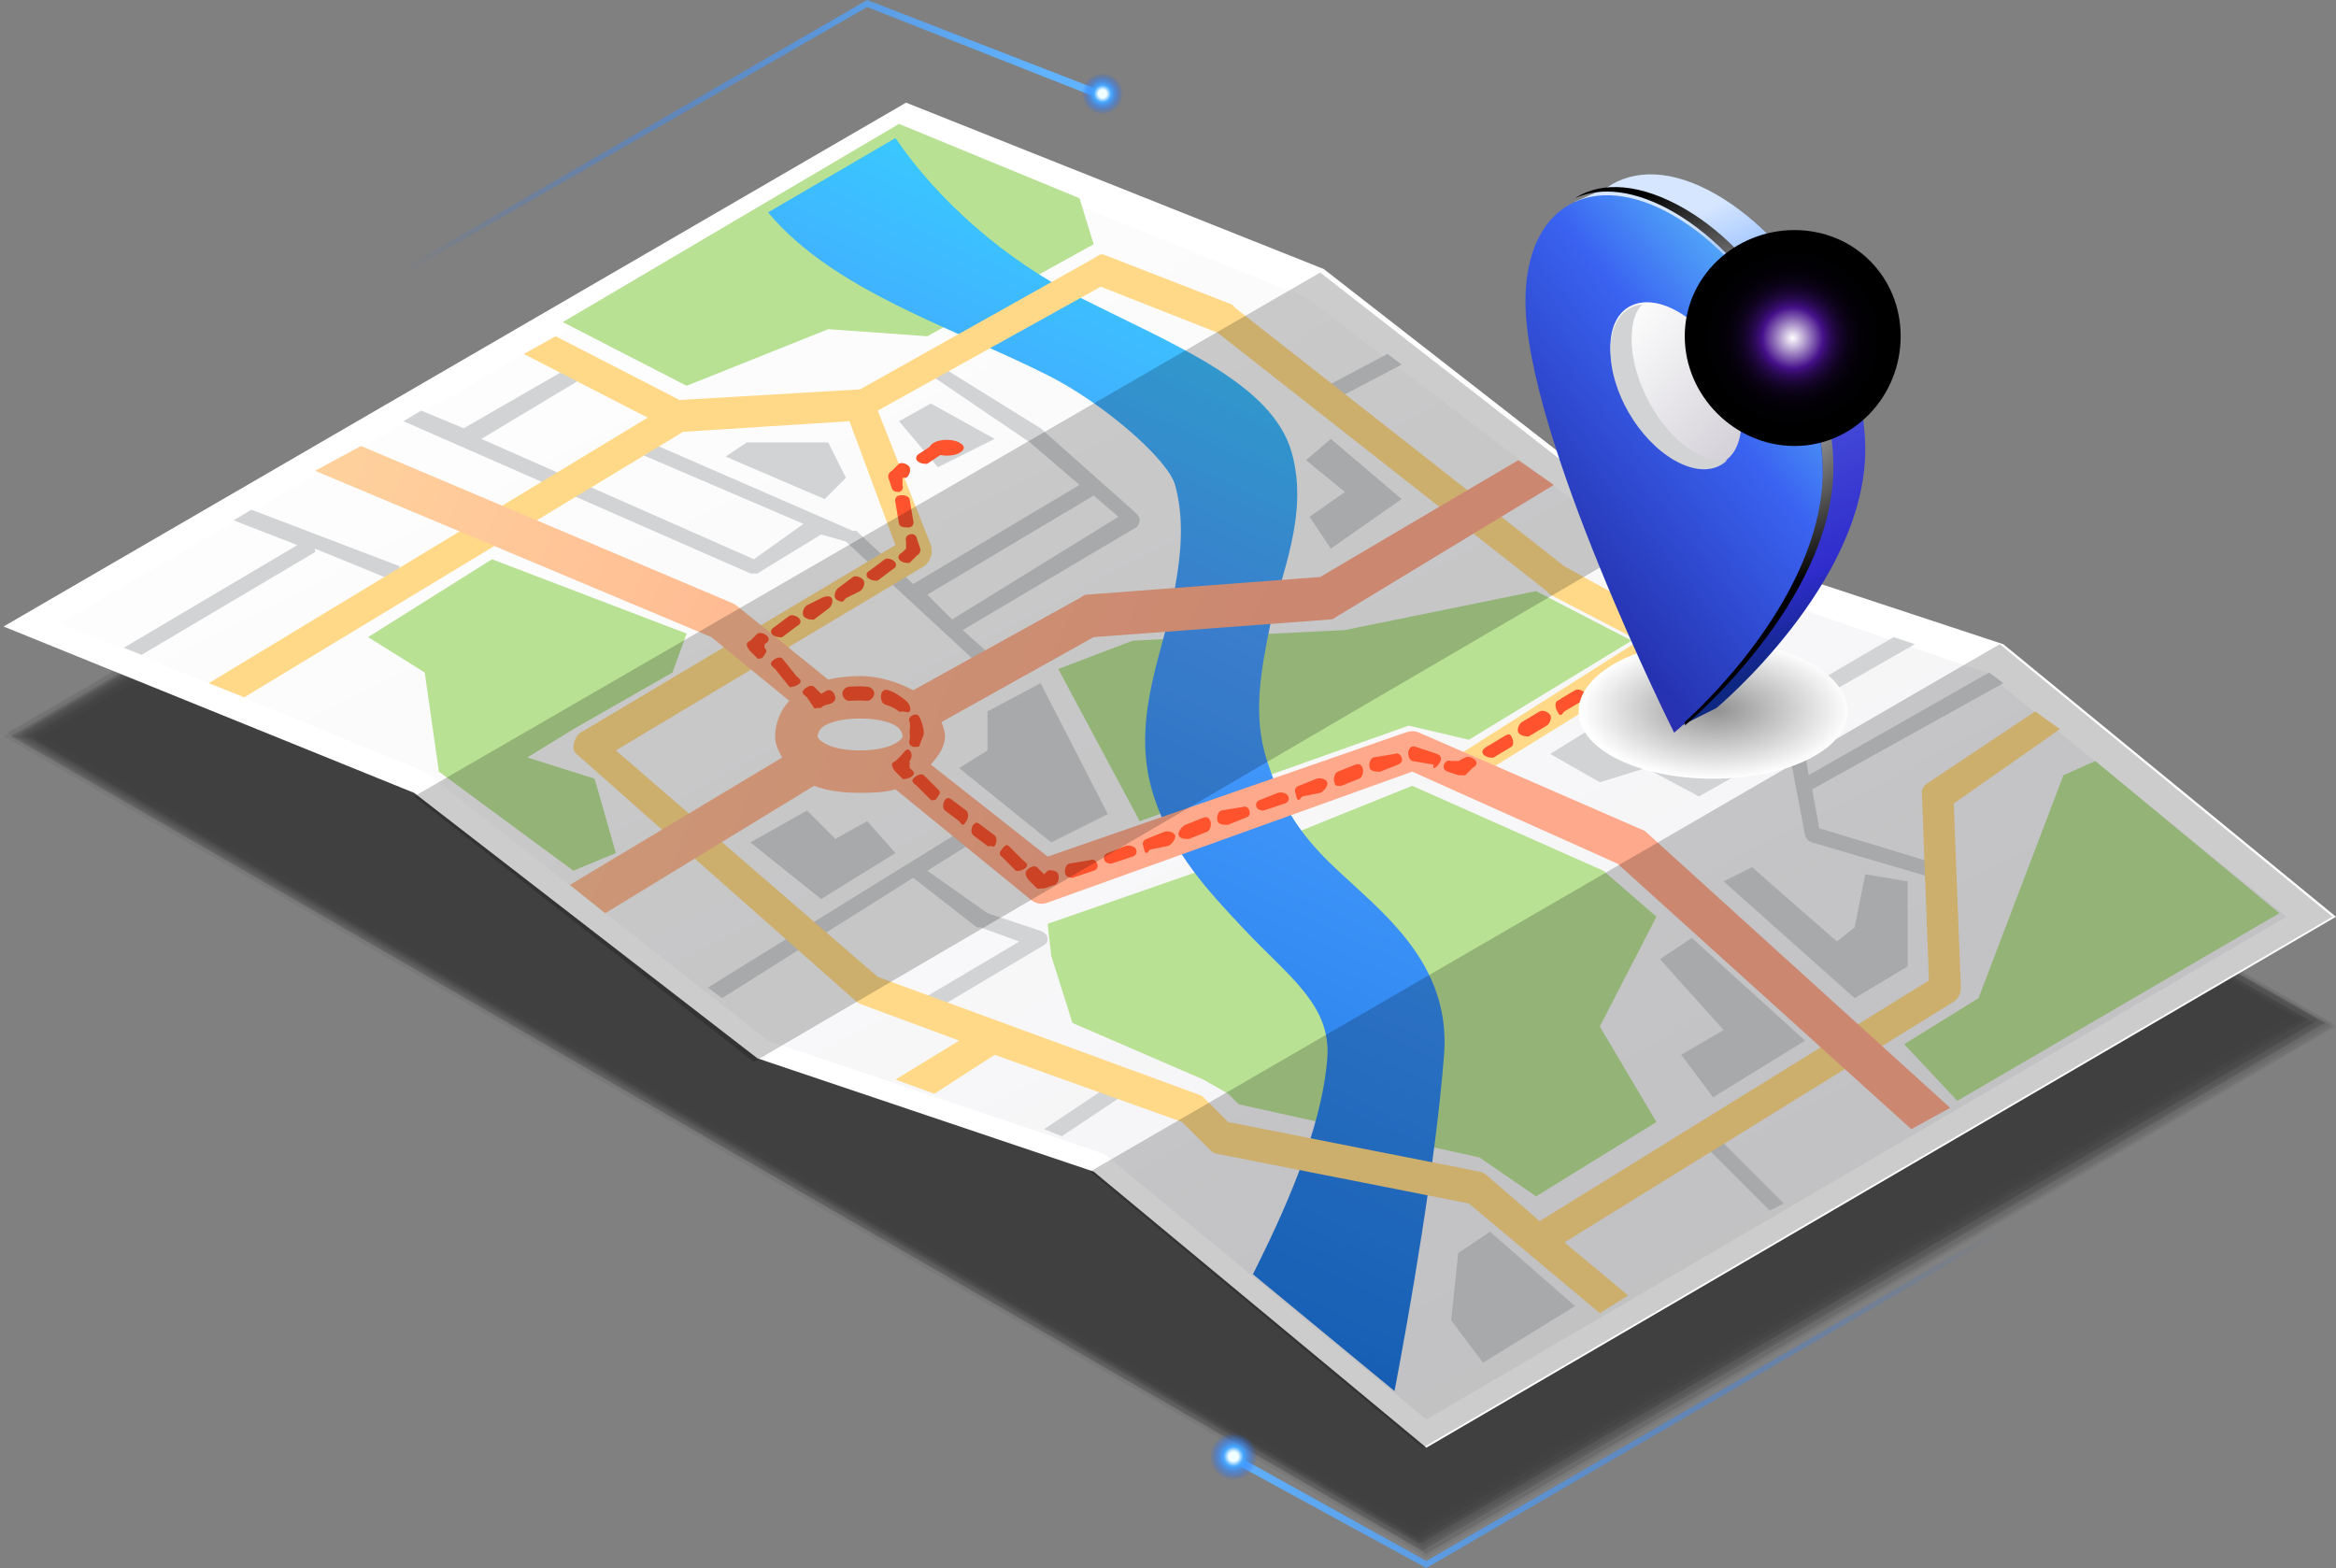 <svg width="660" height="443" viewBox="0 0 660 443" fill="none" xmlns="http://www.w3.org/2000/svg">
<rect x="0" y="0" width="660" height="443" fill="#808080" stroke="none"/>
<g opacity="0.5">
<g opacity="0.1">
<path d="M256 60L1 208L403 440L660 290L256 60Z" fill="black"/>
</g>
<g opacity="0.121">
<path d="M256 60L2 207L403 439L659 289L256 60Z" fill="black"/>
</g>
<g opacity="0.143">
<path d="M257 61L3 208L403 439L659 290L257 61Z" fill="black"/>
</g>
<g opacity="0.164">
<path d="M256 61L3 208L402 438L657 289L256 61Z" fill="black"/>
</g>
<g opacity="0.186">
<path d="M256 62L4 208L402 438L657 289L256 62Z" fill="black"/>
</g>
<g opacity="0.207">
<path d="M257 62L5 208L402 437L656 289L257 62Z" fill="black"/>
</g>
<g opacity="0.229">
<path d="M257 62L6 207L402 436L655 288L257 62Z" fill="black"/>
</g>
<g opacity="0.25">
<path d="M256 63L6 208L401 436L654 289L256 63Z" fill="black"/>
</g>
<g opacity="0.271">
<path d="M257 63L7 208L401 436L653 289L257 63Z" fill="black"/>
</g>
<g opacity="0.293">
<path d="M257 63L8 208L401 435L652 288L257 63Z" fill="black"/>
</g>
<g opacity="0.314">
<path d="M258 64L9 208L401 435L652 288L258 64Z" fill="black"/>
</g>
<g opacity="0.336">
<path d="M257 64L9 208L400 434L650 288L257 64Z" fill="black"/>
</g>
<g opacity="0.357">
<path d="M257 65L10 209L400 434L650 288L257 65Z" fill="black"/>
</g>
<g opacity="0.379">
<path d="M258 65L11 208L400 433L649 288L258 65Z" fill="black"/>
</g>
<g opacity="0.4">
<path d="M258 65L12 208L400 432L648 287L258 65Z" fill="black"/>
</g>
<g opacity="0.421">
<path d="M257 66L12 208L399 432L647 287L257 66Z" fill="black"/>
</g>
<g opacity="0.443">
<path d="M258 66L13 208L399 431L646 287L258 66Z" fill="black"/>
</g>
<g opacity="0.464">
<path d="M258 66L14 208L399 430L645 286L258 66Z" fill="black"/>
</g>
<g opacity="0.486">
<path d="M258 67L15 208L399 430L645 287L258 67Z" fill="black"/>
</g>
<g opacity="0.507">
<path d="M259 67L16 208L399 429L644 286L259 67Z" fill="black"/>
</g>
<g opacity="0.529">
<path d="M258 68L16 208L398 429L643 286L258 68Z" fill="black"/>
</g>
<g opacity="0.55">
<path d="M259 68L17 208L398 428L642 286L259 68Z" fill="black"/>
</g>
<g opacity="0.571">
<path d="M259 68L18 208L398 427L641 285L259 68Z" fill="black"/>
</g>
<g opacity="0.593">
<path d="M259 69L19 209L398 428L641 286L259 69Z" fill="black"/>
</g>
<g opacity="0.614">
<path d="M259 69L19 208L397 427L639 286L259 69Z" fill="black"/>
</g>
<g opacity="0.636">
<path d="M259 70L20 209L397 427L638 286L259 70Z" fill="black"/>
</g>
<g opacity="0.657">
<path d="M259 70L21 208L397 426L638 285L259 70Z" fill="black"/>
</g>
<g opacity="0.679">
<path d="M260 70L22 208L397 425L637 285L260 70Z" fill="black"/>
</g>
<g opacity="0.7">
<path d="M259 71L22 209L397 425L636 285L259 71Z" fill="black"/>
</g>
<g opacity="0.721">
<path d="M260 71L23 208L396 424L635 285L260 71Z" fill="black"/>
</g>
<g opacity="0.743">
<path d="M260 71L24 208L396 423L634 284L260 71Z" fill="black"/>
</g>
<g opacity="0.764">
<path d="M260 72L25 209L396 423L634 284L260 72Z" fill="black"/>
</g>
<g opacity="0.786">
<path d="M260 72L25 208L395 422L632 284L260 72Z" fill="black"/>
</g>
<g opacity="0.807">
<path d="M260 73L26 209L396 422L632 284L260 73Z" fill="black"/>
</g>
<g opacity="0.829">
<path d="M260 73L27 208L395 421L631 284L260 73Z" fill="black"/>
</g>
<g opacity="0.85">
<path d="M261 73L28 208L395 420L630 283L261 73Z" fill="black"/>
</g>
<g opacity="0.871">
<path d="M260 74L28 209L395 420L629 283L260 74Z" fill="black"/>
</g>
<g opacity="0.893">
<path d="M260 74L29 208L394 419L628 283L260 74Z" fill="black"/>
</g>
<g opacity="0.914">
<path d="M261 74L30 208L394 418L627 282L261 74Z" fill="black"/>
</g>
<g opacity="0.936">
<path d="M261 75L31 209L395 419L627 283L261 75Z" fill="black"/>
</g>
<g opacity="0.957">
<path d="M262 75L32 208L394 418L626 282L262 75Z" fill="black"/>
</g>
<g opacity="0.979">
<path d="M261 76L32 209L394 418L625 283L261 76Z" fill="black"/>
</g>
<path d="M261 76L33 209L393 417L624 282L261 76Z" fill="black"/>
</g>
<path d="M403 409L660 259L566 182L469 150L374 76L256 29L1 177L117 224L214 299L309 331L403 409Z" fill="white"/>
<path d="M113 78C112.747 78 112.137 78.234 112 78C111.795 77.651 111.647 77.204 112 77L245 0L312 26C312.377 26.151 312.15 26.625 312 27C311.85 27.375 311.38 28.147 311 28L245 2L113 78C113.126 78 112.884 78.067 113 78Z" fill="url(#paint0_linear_109_615)"/>
<path d="M312 326L217 294L120 218L17 176L255 38L369 84L465 157L561 190L646 259L403 401L312 326Z" fill="url(#paint1_linear_109_615)"/>
<path d="M263 114L254 119L265 132L281 124L263 114Z" fill="#D1D3D4"/>
<path d="M204 282L258 248L276 262C276.186 262.137 276.78 261.925 277 262L288 266L261 282L263 286L295 267C295.75 266.563 296.089 265.859 296 265C295.911 264.14 294.823 263.278 294 263L279 258L262 246L278 236L276 232L200 279L204 282Z" fill="#D1D3D4"/>
<path d="M84 154L35 183L40 185L89 156V155L111 164L113 160L71 144L66 147L84 154Z" fill="#D1D3D4"/>
<path d="M212 162C212.288 162.128 212.693 162 213 162C213.41 162 213.643 162.224 214 162L232 151L239 153L279 190L282 187L272 178L321 149C321.597 148.634 321.94 147.696 322 147C322.06 146.301 321.525 145.464 321 145L294 121C293.913 120.923 294.099 121.062 294 121L265 103L263 106L291 125L305 137L258 165L242 150C241.813 149.828 241.234 150.099 241 150L179 123L178 127L227 148L213 158L136 124L166 106L164 102L131 121L119 116L114 119L212 162ZM309 140L316 146L269 175L262 168L309 140Z" fill="#D1D3D4"/>
<path d="M482 318L479 321L500 342L504 340L482 318Z" fill="#D1D3D4"/>
<path d="M318 309L316 305L295 319L300 321L318 309Z" fill="#D1D3D4"/>
<path d="M510 236C510.143 236.832 511.183 237.769 512 238L546 248L547 244L514 234L512 223L566 193L562 190L511 219L510 213C509.884 212.316 509.622 211.315 509 211L499 206L541 182L535 180L494 204L462 187L460 191L506 215L510 236Z" fill="#D1D3D4"/>
<path d="M392 100L375 109L377 113L396 103L392 100Z" fill="#D1D3D4"/>
<path d="M320 181L380 178L434 167L461 181L415 209L398 205L322 232L299 189L320 181Z" fill="#B8E194"/>
<path d="M254 35L159 91L194 109L234 93L262 95L309 69L305 56L254 35Z" fill="#B8E194"/>
<path d="M342 245L296 261L297 270L303 289L340 305L347 309L350 312L418 327L434 338L468 317L452 290L468 259L453 246L399 222L342 245Z" fill="#B8E194"/>
<path d="M354 360L394 393C398.002 372.066 405.629 328.744 408 298C410.224 269.168 385.956 254.861 373 241C365.035 232.478 361.253 224.972 358 215C353.832 202.229 356.19 189.576 359 176C361.884 162.051 369.815 145.466 365 128C359.602 108.417 331.964 97.588 305 84C283.801 73.317 264.943 56.554 253 39L217 60C235.457 82.163 269.48 92.636 296 106C312.287 114.207 330.063 129.979 332 137C334.937 147.655 333.536 158.744 331 171C327.807 186.436 319.417 204.823 326 225C331.273 241.156 341.657 252.003 351 262C363.94 275.843 376.175 283.768 375 299C373.398 319.79 362.034 343.931 354 360Z" fill="url(#paint2_linear_109_615)"/>
<path d="M442 351L552 283C553.336 282.174 554.041 280.572 554 279L552 227L582 206L575 201L545 221C543.753 221.843 542.959 222.494 543 224L545 277L435 345L420 332C419.426 331.52 418.733 331.141 418 331L347 317L340 310C339.551 309.55 338.596 309.221 338 309L248 276L174 212L261 160C262.832 158.9 263.758 156 263 154L248 116L311 81L344 94L437 167C437.21 167.166 437.762 167.873 438 168L463 181L411 214L415 221L499 169L489 165L471 176L442 160L349 87C348.664 86.735 348.397 86.157 348 86L312 72C310.764 71.51 310.161 72.349 309 73L243 110L192 113L157 95L148 100L183 118L59 193L69 197L193 122L240 119L253 154L164 207C162.789 207.727 162.124 209.591 162 211C161.876 212.409 162.933 213.071 164 214L242 283C242.4 283.347 243.501 283.816 244 284L271 294L253 305L264 309L281 298L334 317L342 325C342.623 325.623 343.136 325.832 344 326L415 340L452 371L460 366L442 351Z" fill="#FFD988"/>
<path d="M465 235C464.538 234.583 463.571 234.25 463 234L401 207C399.632 206.395 398.409 206.501 397 207L296 242L263 216C265.139 213.507 267 211.058 267 208C267 206.564 266.493 205.348 266 204L309 180L376 175C376.903 174.931 377.222 174.464 378 174L439 137L429 130L373 163L307 168C306.158 168.063 305.739 168.592 305 169L258 195C253.807 192.805 248.482 191 243 191C240.044 191 236.687 191.333 234 192L208 171C207.565 170.646 206.518 170.217 206 170L102 126L89 133L201 180L223 198C220.396 200.658 218.999 204.61 219 208C219 210.205 219.86 212.042 221 214L161 250L171 258L230 222C233.719 223.488 238.524 224 243 224C246.432 224 249.96 223.894 253 223L291 254C292.59 255.296 294.073 255.687 296 255L399 218L457 244L540 319L551 313L465 235ZM253 210C250.525 211.431 246.736 212 243 212C239.22 212 235.525 211.46 233 210C231.207 208.964 231 208.298 231 208C231 207.716 231.267 206 233 205C235.475 203.569 239.263 203 243 203C246.781 203 250.475 203.54 253 205C254.793 206.037 255 207.702 255 208C254.999 208.284 254.732 208.998 253 210Z" fill="url(#paint3_linear_109_615)"/>
<path d="M553 311L538 295L559 282L583 219L592 215L644 258L553 311Z" fill="#B8E194"/>
<path d="M162 246L124 218L120 190L104 180L139 158L194 179L190 190L162 206L149 214L168 220L174 241L162 246Z" fill="#B8E194"/>
<path d="M475.001 204C474.765 204 475.231 204.11 475.001 204L472.001 203C471.127 202.576 470.611 200.952 471.001 200C471.392 199.05 472.122 198.578 473.001 199L476.001 200C476.875 200.424 477.391 202.05 477.001 203C476.714 203.702 475.665 204 475.001 204Z" fill="#FF532E"/>
<path d="M467 200C466.748 200 466.246 200.107 466 200L461 198C460.067 197.588 459.584 195.924 460 195C460.416 194.077 462.063 193.593 463 194L468 196C468.933 196.412 469.416 198.076 469 199C468.694 199.681 467.709 200 467 200Z" fill="#FF532E"/>
<path d="M452.001 196C451.37 196 450.351 195.547 450.001 195C449.469 194.164 450.12 193.506 451.001 193L453.001 191C453.524 190.699 454.442 190.764 455.001 191L458.001 192C458.94 192.397 459.42 194.109 459.001 195C458.582 195.891 456.944 196.396 456.001 196L455.001 195L453.001 196C452.697 196.174 452.329 196 452.001 196Z" fill="#FF532E"/>
<path d="M421.001 214C420.389 214 419.342 213.564 419.001 213C418.483 212.145 419.145 211.52 420.001 211L425.001 208C425.855 207.483 426.481 207.143 427.001 208C427.519 208.855 427.858 210.48 427.001 211L422.001 214C421.709 214.177 421.322 214 421.001 214ZM431.001 208C430.389 208 429.342 207.562 429.001 207C428.484 206.145 429.145 204.52 430.001 204L435.001 201C435.856 200.484 437.481 201.142 438.001 202C438.519 202.855 437.858 204.48 437.001 205L432.001 208C431.707 208.175 431.322 208 431.001 208ZM441.001 202C440.389 202 440.342 201.564 440.001 201C439.484 200.145 439.145 198.52 440.001 198L445.001 195C445.856 194.485 447.483 195.142 448.001 196C448.52 196.855 447.858 197.48 447.001 198L442.001 201C441.707 201.177 441.322 202 441.001 202Z" fill="#FF532E"/>
<path d="M413.001 219C412.785 219 412.209 219.074 412.001 219L409.001 218C408.044 217.663 407.647 216.917 408.001 216C408.352 215.083 409.042 214.661 410.001 215H412.001L414.001 214C414.872 213.496 416.47 214.166 417.001 215C417.528 215.836 416.874 216.494 416.001 217L414.001 219C413.712 219.168 413.335 219 413.001 219Z" fill="#FF532E"/>
<path d="M303 248C302.24 248 301.267 247.748 301 247C300.663 246.052 301.04 244.333 302 244L308 243C308.962 242.662 309.661 243.051 310 244C310.339 244.949 309.961 245.667 309 246L303 248C303.204 248 302.798 248.071 303 248ZM314 244C313.24 244 312.267 243.748 312 243C311.663 242.052 312.04 241.333 313 241L318 239C318.962 238.661 320.661 239.052 321 240C321.339 240.948 320.961 241.667 320 242L314 244C314.204 244 313.797 244.07 314 244ZM324 241C323.24 241 323.267 239.748 323 239C322.663 238.052 323.04 237.333 324 237L329 235C329.961 234.662 331.663 235.051 332 236C332.339 236.948 330.961 238.667 330 239L325 240C324.798 240.07 324.204 241 324 241ZM335 237C334.24 237 333.267 236.748 333 236C332.663 235.052 334.04 233.333 335 233L340 231C340.961 230.664 341.663 231.051 342 232C342.338 232.948 341.961 234.667 341 235L336 237C335.797 237.071 335.204 237 335 237ZM346 233C345.24 233 344.267 232.748 344 232C343.663 231.052 344.04 229.333 345 229L351 228C351.959 227.662 352.663 228.052 353 229C353.338 229.948 352.961 230.667 352 231L347 233C346.797 233.071 346.202 233 346 233ZM357 229C356.24 229 355.267 228.748 355 228C354.663 227.052 355.04 226.333 356 226L361 224C361.961 223.662 363.663 224.051 364 225C364.338 225.948 363.961 226.667 363 227L357 229C357.204 229 356.797 229.071 357 229ZM367 226C366.24 226 366.267 224.748 366 224C365.663 223.052 366.04 222.333 367 222L372 220C372.962 219.662 374.661 220.051 375 221C375.338 221.948 373.961 223.667 373 224L368 225C367.798 225.07 367.204 226 367 226ZM378 222C377.24 222 377.267 221.748 377 221C376.663 220.052 377.04 218.333 378 218L383 216C383.962 215.662 384.661 216.051 385 217C385.338 217.948 384.961 219.667 384 220L379 222C378.797 222.07 378.204 222 378 222ZM389 218C388.24 218 387.267 217.748 387 217C386.663 216.052 387.04 214.333 388 214L394 213C394.961 212.661 395.663 213.051 396 214C396.339 214.948 395.961 215.667 395 216L390 218C389.798 218.071 389.204 218 389 218ZM405 217C404.788 217 405.211 216.076 405 216L399 215C398.047 214.654 397.65 212.943 398 212C398.352 211.058 399.044 210.651 400 211L406 213C406.954 213.346 407.351 214.057 407 215C406.726 215.735 405.75 217 405 217Z" fill="#FF532E"/>
<path d="M294.002 251C293.573 251 293.344 251.292 293.002 251L291.002 249C290.191 248.305 289.342 246.855 290.002 246C290.661 245.147 292.188 244.306 293.002 245L295.002 247L296.002 246C296.99 245.63 298.653 245.96 299.002 247C299.349 248.038 298.99 249.635 298.002 250L295.002 251C294.798 251.078 294.214 251 294.002 251Z" fill="#FF532E"/>
<path d="M288.001 246C287.595 246 287.34 246.279 287.001 246L283.001 242C282.215 241.353 282.363 240.794 283.001 240C283.641 239.203 284.216 238.355 285.001 239L289.001 243C289.788 243.645 290.639 244.206 290.001 245C289.637 245.453 288.534 246 288.001 246ZM280.001 239C279.595 239 279.34 239.279 279.001 239L275.001 236C274.215 235.353 274.363 233.794 275.001 233C275.641 232.203 276.217 232.355 277.001 233L281.001 236C281.788 236.647 281.639 238.206 281.001 239C280.639 239.453 280.535 239 280.001 239ZM272.001 233C271.595 233 271.34 232.279 271.001 232L267.001 229C266.215 228.353 266.363 226.794 267.001 226C267.641 225.203 268.217 225.355 269.001 226L273.001 229C273.788 229.647 273.639 231.206 273.001 232C272.637 232.451 272.534 233 272.001 233ZM264.001 226C263.595 226 263.34 226.279 263.001 226L259.001 222C258.215 221.353 257.363 220.794 258.001 220C258.641 219.203 260.216 218.355 261.001 219L265.001 223C265.788 223.647 265.639 224.206 265.001 225C264.639 225.453 264.534 226 264.001 226Z" fill="#FF532E"/>
<path d="M256 220C255.592 220 255.342 220.292 255 220L253 218C252.559 217.625 251.991 216.596 252 216C252.009 215.403 252.552 215.362 253 215C253.006 214.995 254.014 214.17 255 213C255.678 212.196 256.233 211.289 257 212C257.765 212.712 257.678 214.196 257 215C256.765 215.28 257.221 215.765 257 216V217C257.793 217.677 258.644 218.168 258 219C257.633 219.474 256.539 220 256 220Z" fill="#FF532E"/>
<path d="M259.001 211C258.812 211 258.191 211.062 258.001 211C257.033 210.676 256.685 209.993 257.001 209C257.215 208.324 257.001 207.628 257.001 207C257.001 206.275 257.281 204.689 257.001 204C256.607 203.036 257.061 202.404 258.001 202C258.943 201.597 259.607 202.036 260.001 203C260.467 204.143 261.001 205.78 261.001 207C261.001 208.028 260.337 208.944 260.001 210C259.747 210.799 259.777 211 259.001 211ZM255.001 201C254.607 201 254.337 201.266 254.001 201C252.847 200.088 251.631 199.527 250.001 199C249.03 198.685 248.695 196.996 249.001 196C249.306 195.004 250.025 194.687 251.001 195C253.044 195.661 254.503 196.814 256.001 198C256.808 198.639 257.622 200.172 257.001 201C256.638 201.483 255.553 201 255.001 201ZM245.001 198C244.951 198 245.053 198.005 245.001 198C243.37 197.858 241.642 197.894 240.001 198C238.953 198.095 238.066 197.043 238.001 196C237.936 194.957 238.984 194.065 240.001 194C241.812 193.88 243.188 193.844 245.001 194C246.018 194.088 247.084 194.959 247.001 196C246.918 196.988 245.952 198 245.001 198Z" fill="#FF532E"/>
<path d="M231.002 200C230.566 200 230.344 200.303 230.002 200L228.002 197C227.206 196.296 226.332 195.838 227.002 195C227.669 194.163 229.205 193.295 230.002 194L232.002 196C232.529 195.873 233.126 195.163 234.002 195C235.024 194.794 235.821 195.924 236.002 197C236.184 198.078 235.024 198.81 234.002 199C232.308 199.317 232.012 199.998 232.002 200C231.841 200.046 231.167 200 231.002 200Z" fill="#FF532E"/>
<path d="M224.001 194C223.6 194 223.334 194.306 223.001 194L219.001 189C218.251 188.31 217.37 187.823 218.001 187C218.628 186.177 220.251 185.306 221.001 186L225.001 191C225.75 191.691 226.631 192.177 226.001 193C225.652 193.459 224.505 194 224.001 194Z" fill="#FF532E"/>
<path d="M215.001 186C214.599 186 214.334 186.288 214.001 186L212.001 184C211.558 183.617 210.951 182.593 211.001 182C211.051 181.408 211.502 181.3 212.001 181L214.001 179C214.845 178.493 216.51 179.125 217.001 180C217.493 180.872 216.848 181.493 216.001 182V183C216.75 183.649 216.632 184.226 216.001 185C215.652 185.43 215.506 186 215.001 186Z" fill="#FF532E"/>
<path d="M220.001 180C219.37 180 218.339 179.588 218.001 179C217.493 178.119 218.129 177.511 219.001 177L223.001 174C223.877 173.49 225.495 174.119 226.001 175C226.509 175.881 225.874 176.489 225.001 177L221.001 180C220.711 180.168 220.311 180 220.001 180ZM229.001 175C228.37 175 227.339 174.588 227.001 174C226.493 173.119 227.127 171.511 228.001 171L232.001 169C232.876 168.489 234.493 168.119 235.001 169C235.509 169.881 234.874 171.489 234.001 172L230.001 175C229.71 175.169 229.311 175 229.001 175ZM238.001 170C237.37 170 236.339 169.588 236.001 169C235.493 168.119 236.127 166.511 237.001 166L241.001 163C241.877 162.49 243.493 163.122 244.001 164C244.509 164.881 243.874 166.489 243.001 167L239.001 169C238.71 169.168 238.313 170 238.001 170ZM247.001 164C246.37 164 245.339 163.588 245.001 163C244.493 162.119 245.127 161.511 246.001 161L250.001 158C250.877 157.489 252.493 158.121 253.001 159C253.509 159.881 252.874 160.489 252.001 161L248.001 164C247.711 164.168 247.313 164 247.001 164Z" fill="#FF532E"/>
<path d="M256.001 159C255.389 159 254.33 158.588 254.001 158C253.508 157.121 254.155 156.511 255.001 156L256.001 155V153C255.738 152.021 256.057 151.272 257.001 151C257.94 150.728 258.738 151.021 259.001 152L260.001 155C260.216 155.807 259.699 156.579 259.001 157L257.001 159C256.72 159.168 256.303 159 256.001 159Z" fill="#FF532E"/>
<path d="M255.999 149C255.216 149 254.22 148.822 253.999 148L252.999 142C252.733 141.012 253.047 140.276 253.999 140C254.947 139.724 256.733 140.012 256.999 141L257.999 147C258.265 147.988 257.951 148.725 256.999 149C256.839 149.046 256.158 149 255.999 149Z" fill="#FF532E"/>
<path d="M253.999 139C253.23 139 252.214 138.826 251.999 138L250.999 135C250.777 134.153 251.268 133.409 251.999 133L253.999 131C254.856 130.521 256.548 131.088 256.999 132C257.45 132.912 256.856 134.521 255.999 135H254.999V137C255.259 137.993 254.934 138.724 253.999 139C254.155 139 253.839 139.048 253.999 139Z" fill="#FF532E"/>
<path d="M261 131C260.371 131 259.312 130.571 259 130C258.55 129.18 259.144 128.431 260 128L263 126C263.853 125.571 265.549 126.179 266 127C266.449 127.82 265.856 128.569 265 129L262 131C261.739 131.131 261.276 131 261 131Z" fill="#FF532E"/>
<path d="M271 128C269.248 128.973 265.763 128.98 264 128C262.237 127.021 262.248 125.973 264 125C265.751 124.027 269.237 124.02 271 125C272.763 125.979 272.751 127.027 271 128Z" fill="#FF532E"/>
<path d="M484 310L510 294L478 265L469 271L487 291L475 298L484 310Z" fill="#D1D3D4"/>
<path d="M419 385L445 369L421 348L412 354L410 373L419 385Z" fill="#D1D3D4"/>
<path d="M459 200L438 213L452 221L465 217L480 225L496 216L459 200Z" fill="#D1D3D4"/>
<path d="M211 125L205 129L233 141L239 135L234 125H211Z" fill="#D1D3D4"/>
<path d="M232 254L253 241L245 232L236 237L228 229L212 238L232 254Z" fill="#D1D3D4"/>
<path d="M376 155L396 141L376 124L369 130L380 139L370 146L376 155Z" fill="#D1D3D4"/>
<path d="M524 282L539 273V249L527 247L524 262L519 266L495 245L487 249L524 282Z" fill="#D1D3D4"/>
<path d="M297 238L313 230L294 193L279 201V212L271 217L297 238Z" fill="#D1D3D4"/>
<g opacity="0.2">
<path d="M468 151L373 77L117 225L213 300L468 151Z" fill="black"/>
</g>
<g opacity="0.2">
<path d="M308 331L402 409L659 259L565 182L308 331Z" fill="black"/>
</g>
<path d="M403.001 443L348.001 413C347.687 412.742 347.741 412.312 348.001 412C348.26 411.685 348.69 410.742 349.001 411L403.001 441L579.001 339C579.348 338.792 579.794 338.648 580.001 339C580.207 339.349 580.353 339.795 580.001 340L403.001 443Z" fill="url(#paint4_linear_109_615)"/>
<g style="mix-blend-mode:plus-darker">
<path d="M484 220C504.987 220 522 211.77 522 201C522 190.23 504.987 181 484 181C463.013 181 446 190.23 446 201C446 211.77 463.013 220 484 220Z" fill="url(#paint5_radial_109_615)"/>
</g>
<path d="M485 55C472.605 47.825 461.687 47.625 454 53L445 57L446 63C444.084 67.421 443 72.685 443 79C443 97.28 452.897 126.009 463 151L473 206L485 200C485 200 527 164.945 527 127C527.001 100.314 508.195 68.426 485 55Z" fill="url(#paint6_linear_109_615)"/>
<path d="M515 134C515 172.144 473 207 473 207C473 207 431 123.142 431 85C431 58.175 449.804 47.502 473 61C496.196 74.495 515 107.175 515 134Z" fill="url(#paint7_linear_109_615)"/>
<g style="mix-blend-mode:screen">
<path d="M476 59C463.829 51.949 452.702 50.968 445 56C452.468 52.612 462.176 53.728 473 60C496.302 73.499 515 106.168 515 133C515 165.691 484.866 195.967 476 204C476.183 204.37 476 205 476 205C476 205 518 170.151 518 132C517.999 105.169 499.302 72.501 476 59Z" fill="url(#paint8_radial_109_615)"/>
</g>
<path d="M492 119C492 130.592 484.218 134.832 474 129C463.782 123.168 455 109.59 455 98C455 86.408 463.782 82.168 474 88C484.218 93.831 492 107.408 492 119Z" fill="url(#paint9_linear_109_615)"/>
<path d="M479 128C468.929 122.158 461 107.61 461 96C461 91.402 461.829 88.2 464 86C458.568 86.49 455 91.234 455 99C455 110.61 462.931 124.16 473 130C479.083 133.529 484.687 133.356 488 130C485.313 130.242 482.335 129.933 479 128Z" fill="#D1D3D4"/>
<g style="mix-blend-mode:screen">
<path d="M507 126C523.845 126 537 111.845 537 95C537 78.155 523.845 65 507 65C490.155 65 476 78.155 476 95C476 111.845 490.155 126 507 126Z" fill="url(#paint10_radial_109_615)"/>
</g>
<g style="mix-blend-mode:screen">
<path d="M311 40C318.456 40 325 34.456 325 27C325 19.544 318.456 13 311 13C303.544 13 298 19.544 298 27C298 34.456 303.544 40 311 40Z" fill="url(#paint11_radial_109_615)"/>
</g>
<g style="mix-blend-mode:screen">
<path d="M348 427C356.56 427 364 419.56 364 411C364 402.44 356.56 396 348 396C339.44 396 333 402.44 333 411C333 419.56 339.44 427 348 427Z" fill="url(#paint12_radial_109_615)"/>
</g>
<defs>
<linearGradient id="paint0_linear_109_615" x1="312.206" y1="5.994" x2="111.981" y2="72.693" gradientUnits="userSpaceOnUse">
<stop offset="0.095" stop-color="#61B3FF"/>
<stop offset="1" stop-color="#1B71FF" stop-opacity="0"/>
</linearGradient>
<linearGradient id="paint1_linear_109_615" x1="485.923" y1="514.596" x2="219.694" y2="2.919" gradientUnits="userSpaceOnUse">
<stop offset="0.076" stop-color="#F0EFF2"/>
<stop offset="1" stop-color="white"/>
</linearGradient>
<linearGradient id="paint2_linear_109_615" x1="217.629" y1="418.579" x2="406.28" y2="4.783" gradientUnits="userSpaceOnUse">
<stop offset="0.035" stop-color="#1343BD"/>
<stop offset="0.226" stop-color="#1D78E2"/>
<stop offset="0.595" stop-color="#489CFF"/>
<stop offset="1" stop-color="#2AF6FF"/>
</linearGradient>
<linearGradient id="paint3_linear_109_615" x1="356.58" y1="217.365" x2="-35.426" y2="52.247" gradientUnits="userSpaceOnUse">
<stop offset="0.035" stop-color="#FFA98C"/>
<stop offset="0.317" stop-color="#FFB892"/>
<stop offset="0.86" stop-color="#FEE1A3"/>
<stop offset="1" stop-color="#FEECA8"/>
</linearGradient>
<linearGradient id="paint4_linear_109_615" x1="580.213" y1="346.785" x2="342.196" y2="415.699" gradientUnits="userSpaceOnUse">
<stop offset="0.06" stop-color="#1B71FF" stop-opacity="0"/>
<stop offset="1" stop-color="#61B3FF"/>
</linearGradient>
<radialGradient id="paint5_radial_109_615" cx="0" cy="0" r="1" gradientUnits="userSpaceOnUse" gradientTransform="translate(484.74 200.499) scale(38.001 19.5)">
<stop stop-color="#919191"/>
<stop offset="1" stop-color="white"/>
</radialGradient>
<linearGradient id="paint6_linear_109_615" x1="513.025" y1="188.537" x2="452.427" y2="50.985" gradientUnits="userSpaceOnUse">
<stop offset="0.035" stop-color="#0E2782"/>
<stop offset="0.164" stop-color="#2F2CCC"/>
<stop offset="0.412" stop-color="#444AD7"/>
<stop offset="0.631" stop-color="#63A1FF"/>
<stop offset="0.874" stop-color="#D6E6FF"/>
</linearGradient>
<linearGradient id="paint7_linear_109_615" x1="406.228" y1="174.874" x2="524.48" y2="79.17" gradientUnits="userSpaceOnUse">
<stop offset="0.035" stop-color="#4819AB"/>
<stop offset="0.244" stop-color="#2533B1"/>
<stop offset="0.645" stop-color="#3A63F1"/>
<stop offset="1" stop-color="#63DAFF"/>
</linearGradient>
<radialGradient id="paint8_radial_109_615" cx="0" cy="0" r="1" gradientUnits="userSpaceOnUse" gradientTransform="translate(494.142 106.456) scale(59.449 59.715)">
<stop stop-color="white"/>
<stop offset="1"/>
</radialGradient>
<linearGradient id="paint9_linear_109_615" x1="487.476" y1="130.033" x2="449.605" y2="97.194" gradientUnits="userSpaceOnUse">
<stop stop-color="#D4D1D8"/>
<stop offset="1" stop-color="white"/>
</linearGradient>
<radialGradient id="paint10_radial_109_615" cx="0" cy="0" r="1" gradientUnits="userSpaceOnUse" gradientTransform="translate(506.5 95.501) rotate(180) scale(30.5)">
<stop stop-color="white"/>
<stop offset="0.168" stop-color="#8F6FB8"/>
<stop offset="0.283" stop-color="#45108A"/>
<stop offset="0.304" stop-color="#3C0E78"/>
<stop offset="0.348" stop-color="#2C0A58"/>
<stop offset="0.399" stop-color="#1E073D"/>
<stop offset="0.456" stop-color="#130426"/>
<stop offset="0.521" stop-color="#0A0215"/>
<stop offset="0.602" stop-color="#040109"/>
<stop offset="0.712" stop-color="#010002"/>
<stop offset="1"/>
</radialGradient>
<radialGradient id="paint11_radial_109_615" cx="0" cy="0" r="1" gradientUnits="userSpaceOnUse" gradientTransform="translate(311.5 26.5) rotate(90) scale(13.5)">
<stop offset="0.085" stop-color="#F1FEFF"/>
<stop offset="0.18" stop-color="#47A7FF"/>
<stop offset="0.43" stop-color="#1660FF" stop-opacity="0"/>
</radialGradient>
<radialGradient id="paint12_radial_109_615" cx="0" cy="0" r="1" gradientUnits="userSpaceOnUse" gradientTransform="translate(348.5 411.5) rotate(90) scale(15.5)">
<stop offset="0.085" stop-color="#F1FEFF"/>
<stop offset="0.18" stop-color="#47A7FF"/>
<stop offset="0.43" stop-color="#1660FF" stop-opacity="0"/>
</radialGradient>
</defs>
</svg>
